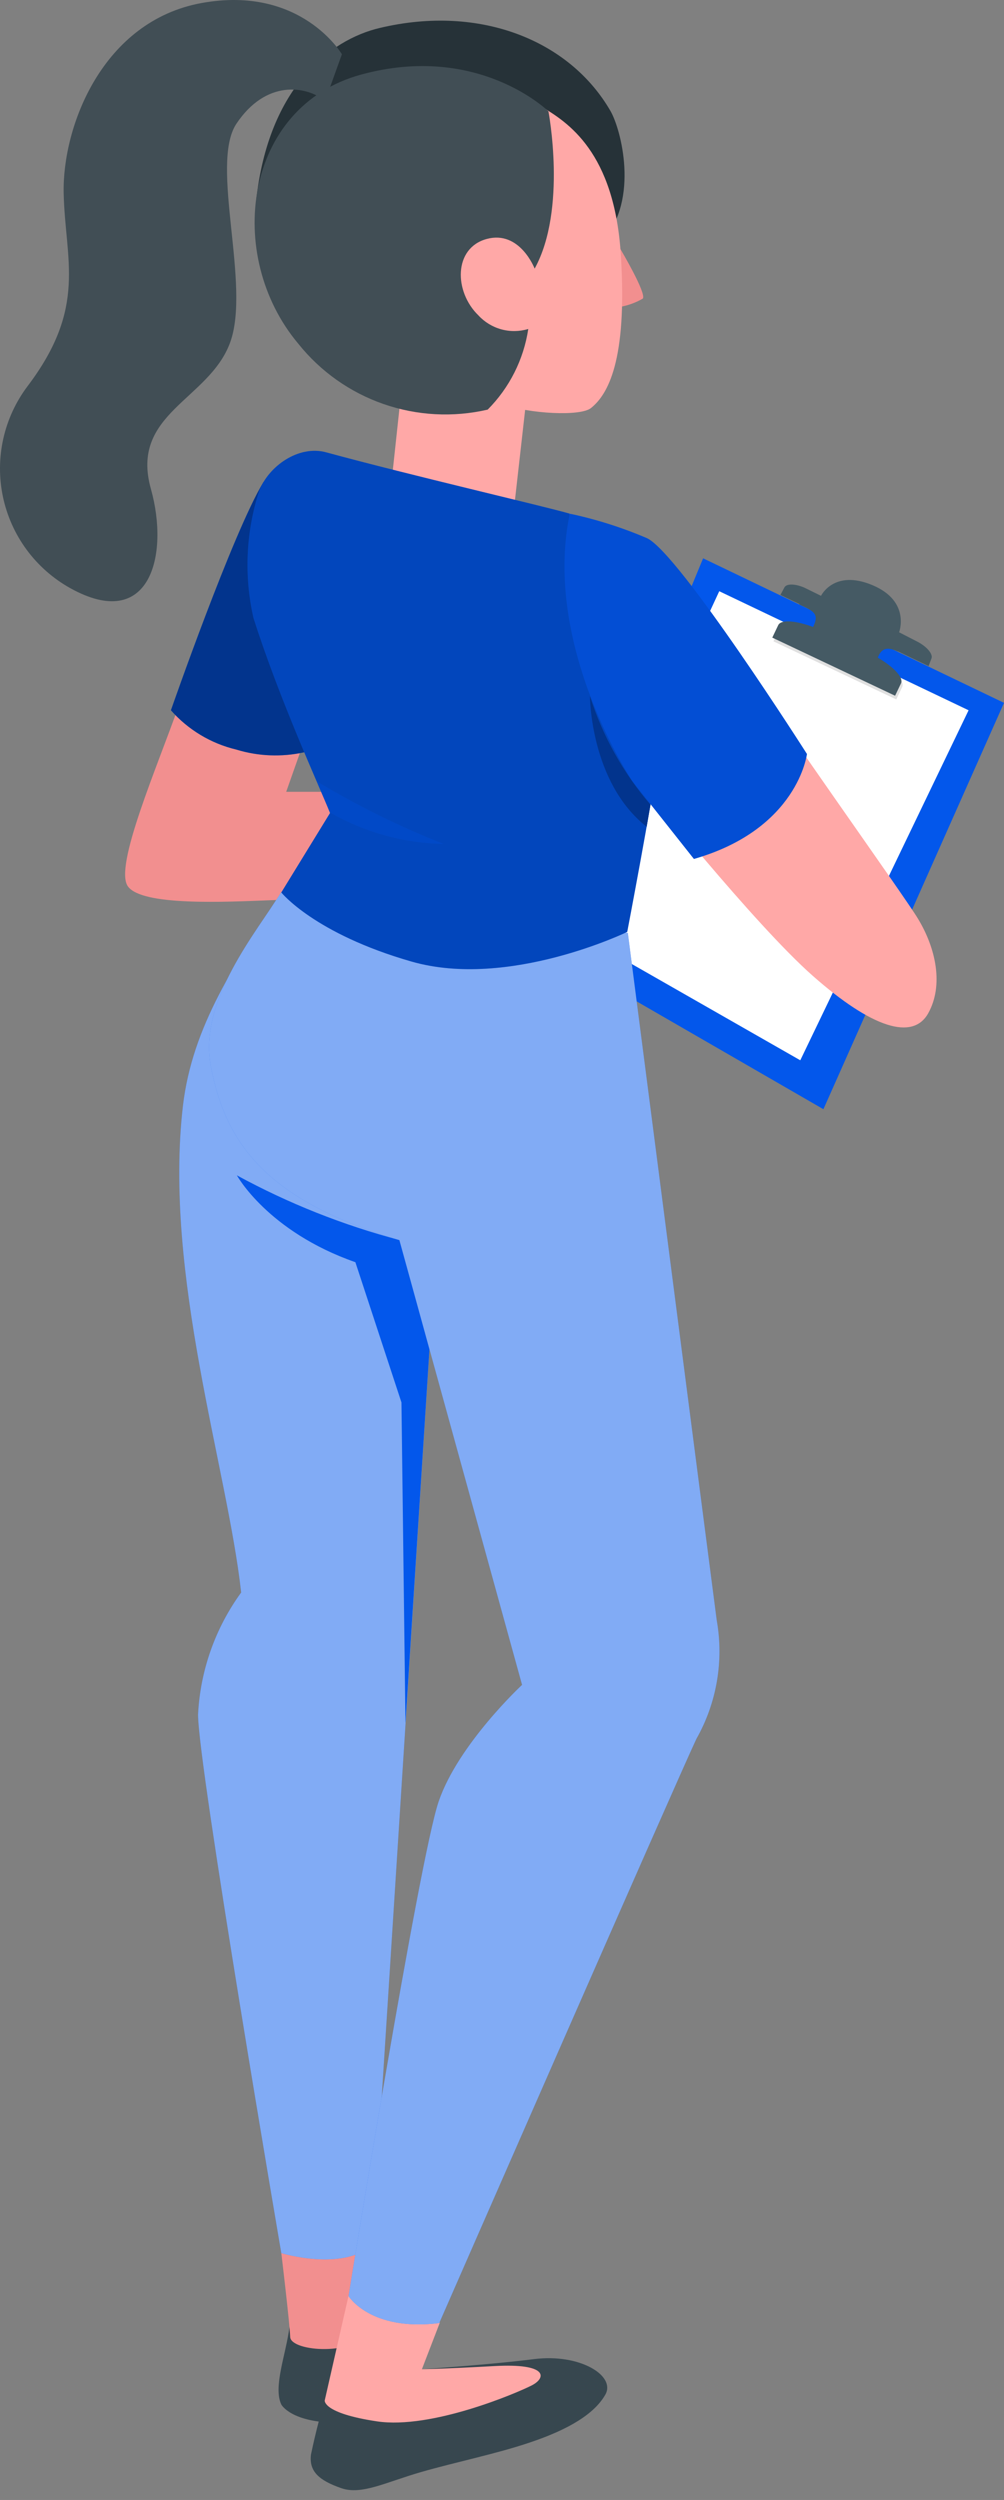 <?xml version="1.0" encoding="UTF-8"?> <svg xmlns="http://www.w3.org/2000/svg" width="86" height="214" viewBox="0 0 86 214" fill="none"><rect x="0" y="0" width="86" height="214" fill="#808080" stroke="none"/> <path d="M31.722 199.416L36.405 205.926C34.27 206.912 31.941 207.407 29.59 207.373C25.402 207.538 24.247 206.104 24.095 205.825C23.384 204.315 24.488 201.574 24.793 199.213L31.722 199.416Z" fill="#37474F"></path> <path d="M24.097 192.868C24.097 192.868 24.807 198.782 24.858 200.051C24.909 201.32 30.632 201.739 31.724 199.416L31.889 192.183L24.097 192.868Z" fill="#F28F8F"></path> <path d="M24.096 76.358C20.187 82.449 16.482 87.779 15.67 94.657C13.995 109.112 19.477 125.635 20.657 136.32C18.438 139.369 17.155 142.998 16.964 146.764C16.964 151.18 24.096 192.868 24.096 192.868C24.096 192.868 29.274 194.454 31.888 192.183L36.786 115.495L34.248 106.155L24.096 76.358Z" fill="#0357EB"></path> <path opacity="0.5" d="M24.096 76.358C20.187 82.449 16.482 87.779 15.67 94.657C13.995 109.112 19.477 125.635 20.657 136.32C18.438 139.369 17.155 142.998 16.964 146.764C16.964 151.18 24.096 192.868 24.096 192.868C24.096 192.868 29.274 194.454 31.888 192.183L36.786 115.495L34.248 106.155L24.096 76.358Z" fill="white"></path> <path d="M60.226 47.792L86 60.165L70.531 94.95L46.495 81.079L60.226 47.792Z" fill="#0357EB"></path> <path d="M82.966 60.8L69.616 90.445L51.113 79.785L61.608 50.609L82.966 60.8Z" fill="#0357EB"></path> <path d="M61.609 50.609L82.966 60.8L68.55 90.762L48.347 79.226L61.609 50.609Z" fill="white"></path> <path d="M66.253 54.899L66.748 53.833C67.027 53.249 68.791 53.49 70.695 54.391L74.337 56.117C76.24 57.005 77.547 58.224 77.281 58.807L76.773 59.873L66.253 54.899Z" fill="#E0E0E0"></path> <path d="M15.352 60.292C13.474 65.648 9.756 74.15 10.948 75.863C12.141 77.576 19.299 77.209 23.284 77.056C28.36 76.866 32.573 76.663 32.573 76.663L31.723 67.779H24.515L27.687 58.795L15.352 60.292Z" fill="#F28F8F"></path> <path d="M22.573 41.257C19.946 45.571 14.641 60.8 14.641 60.8C16.115 62.471 18.07 63.646 20.238 64.163C22.131 64.744 24.142 64.822 26.075 64.391L31.938 49.797L22.573 41.257Z" fill="#0357EB"></path> <path opacity="0.4" d="M22.573 41.257C19.946 45.571 14.641 60.8 14.641 60.8C16.115 62.471 18.07 63.646 20.238 64.163C22.131 64.744 24.142 64.822 26.075 64.391L31.938 49.797L22.573 41.257Z" fill="black"></path> <path d="M48.804 43.972C53.411 45.356 56.215 45.597 61.304 53.427C66.393 61.257 77.535 76.79 78.639 78.655C80.175 81.193 80.835 84.34 79.515 86.726C78.195 89.112 74.68 87.995 69.629 83.541C64.578 79.087 55.06 67.145 55.06 67.145C55.06 67.145 45.137 55.965 48.804 43.972Z" fill="#FFA8A7"></path> <path d="M45.125 33.82L43.882 44.822L33.019 46.079L34.592 31.472L45.125 33.82Z" fill="#FFA8A7"></path> <path d="M21.888 17.741C22.789 7.589 28.233 3.389 32.56 2.386C41.152 0.356 48.817 3.477 52.294 9.505C53.208 11.092 54.743 17.031 51.685 20.533C48.626 24.036 21.888 17.741 21.888 17.741Z" fill="#263238"></path> <path d="M53.145 21.32C53.145 21.32 55.403 25.127 55.061 25.559C54.46 25.908 53.803 26.148 53.119 26.269L53.145 21.32Z" fill="#F28F8F"></path> <path d="M46.292 9.074C48.627 10.457 52.637 12.983 53.183 21.866C53.754 30.99 52.015 33.795 50.645 34.911C49.769 35.673 45.276 35.419 43.03 34.594C40.276 33.554 34.147 30.724 31.508 25.876C28.462 20.178 28.195 12.805 32.231 10.153C34.288 8.789 36.66 7.975 39.121 7.786C41.582 7.597 44.05 8.04 46.292 9.074Z" fill="#FFA8A7"></path> <path d="M46.977 9.531C46.977 9.531 48.589 17.919 45.797 22.995C45.797 22.995 44.528 19.683 41.685 20.457C38.843 21.231 38.881 24.962 40.975 26.993C41.505 27.57 42.188 27.986 42.945 28.193C43.701 28.4 44.501 28.388 45.251 28.16C44.857 30.773 43.639 33.191 41.774 35.064C38.815 35.748 35.722 35.583 32.852 34.586C29.983 33.589 27.453 31.801 25.556 29.429C19.211 21.891 20.873 9.125 30.937 6.383C41 3.642 46.977 9.531 46.977 9.531Z" fill="#414E55"></path> <path d="M36.139 202.805C36.139 202.805 41.824 202.437 45.745 201.942C49.667 201.447 52.776 203.363 51.849 204.987C50.923 206.612 48.766 207.944 45.403 209.074C42.522 210.051 39.057 210.749 36.062 211.612C33.068 212.475 30.986 213.591 29.248 212.995C27.306 212.322 26.469 211.548 26.634 210.127C27.057 208.105 27.583 206.106 28.207 204.137L36.139 202.805Z" fill="#37474F"></path> <path d="M29.858 196.51L27.815 205.482C27.815 205.482 27.625 206.574 32.295 207.272C36.965 207.97 44.3 204.835 45.556 204.188C46.812 203.541 46.952 202.284 42.358 202.538C37.764 202.792 36.14 202.805 36.14 202.805L37.675 198.82L29.858 196.51Z" fill="#FFA8A7"></path> <path d="M36.786 115.495L34.248 106.155C29.388 104.876 24.701 103.013 20.289 100.609C20.289 100.609 22.928 105.419 30.441 108.046L34.388 120.051L34.73 147.513L36.786 115.495Z" fill="#0357EB"></path> <path d="M24.096 76.358C22.002 79.772 17.002 85.622 18.055 91.231C19.324 98.046 23.017 102.817 34.21 106.155L44.718 144.226C44.718 144.226 39.248 149.302 37.573 154.213C35.898 159.124 29.857 196.548 29.857 196.548C29.857 196.548 31.723 199.594 37.624 198.858C37.624 198.858 58.195 151.904 59.654 148.845C61.395 145.766 62.01 142.176 61.393 138.693C60.745 133.756 53.779 79.861 53.779 79.861L24.096 76.358Z" fill="#0357EB"></path> <path opacity="0.5" d="M24.096 76.358C22.002 79.772 17.002 85.622 18.055 91.231C19.324 98.046 23.017 102.817 34.21 106.155L44.718 144.226C44.718 144.226 39.248 149.302 37.573 154.213C35.898 159.124 29.857 196.548 29.857 196.548C29.857 196.548 31.723 199.594 37.624 198.858C37.624 198.858 58.195 151.904 59.654 148.845C61.395 145.766 62.01 142.176 61.393 138.693C60.745 133.756 53.779 79.861 53.779 79.861L24.096 76.358Z" fill="white"></path> <path d="M22.192 42.043C23.004 39.886 25.593 38.084 27.928 38.718C35.25 40.711 46.633 43.338 48.804 43.972C48.804 43.972 47.839 60.47 56.266 65.394C55.872 68.528 53.727 79.772 53.727 79.772C53.727 79.772 43.575 84.695 35.25 82.31C26.925 79.924 24.096 76.396 24.096 76.396L28.271 69.594C27.382 67.373 23.93 59.873 21.71 52.894C20.893 49.299 21.06 45.551 22.192 42.043Z" fill="#0357EB"></path> <path opacity="0.2" d="M22.192 42.043C23.004 39.886 25.593 38.084 27.928 38.718C35.25 40.711 46.633 43.338 48.804 43.972C48.804 43.972 47.839 60.47 56.266 65.394C55.872 68.528 53.727 79.772 53.727 79.772C53.727 79.772 43.575 84.695 35.25 82.31C26.925 79.924 24.096 76.396 24.096 76.396L28.271 69.594C27.382 67.373 23.93 59.873 21.71 52.894C20.893 49.299 21.06 45.551 22.192 42.043Z" fill="black"></path> <path opacity="0.25" d="M27.129 66.878C30.6 68.966 34.237 70.761 38.005 72.246C34.586 72.18 31.239 71.255 28.271 69.556L27.129 66.878Z" fill="#0357EB"></path> <path d="M29.287 4.645C29.287 4.645 25.809 -1.281 17.294 0.254C8.779 1.79 5.327 10.825 5.454 16.549C5.581 22.272 7.497 26.269 2.37 33.046C1.36 34.382 0.648 35.92 0.282 37.555C-0.083 39.19 -0.094 40.885 0.251 42.524C0.597 44.163 1.289 45.71 2.283 47.059C3.277 48.407 4.549 49.527 6.012 50.343C12.852 54.15 14.515 47.526 12.929 41.866C11.101 35.381 17.891 34.252 19.705 29.34C21.52 24.429 17.954 14.112 20.238 10.609C22.776 6.802 26.203 7.335 27.852 8.63L29.287 4.645Z" fill="#414E55"></path> <path d="M48.805 43.972C51.081 44.456 53.303 45.162 55.442 46.079C58.234 47.45 69.122 64.543 69.122 64.543C69.122 64.543 68.348 70.978 59.439 73.528L54.173 66.879C54.173 66.879 46.432 55.318 48.805 43.972Z" fill="#0357EB"></path> <path opacity="0.1" d="M48.805 43.972C51.081 44.456 53.303 45.162 55.442 46.079C58.234 47.45 69.122 64.543 69.122 64.543C69.122 64.543 68.348 70.978 59.439 73.528L54.173 66.879C54.173 66.879 46.432 55.318 48.805 43.972Z" fill="black"></path> <path d="M55.72 68.884C53.38 66.16 51.615 62.992 50.53 59.569C50.53 59.569 50.53 66.955 55.39 70.775L55.72 68.884Z" fill="#0357EB"></path> <path opacity="0.4" d="M55.72 68.884C53.38 66.16 51.615 62.992 50.53 59.569C50.53 59.569 50.53 66.955 55.39 70.775L55.72 68.884Z" fill="black"></path> <path d="M67.18 50.305C67.344 49.937 68.119 49.962 68.905 50.305L70.327 51.003C70.327 51.003 71.431 48.706 74.73 50.089C78.03 51.472 77.015 54.124 77.015 54.124L78.525 54.899C79.362 55.317 79.921 55.965 79.794 56.345L79.54 57.018L66.85 50.927L67.18 50.305Z" fill="#455A64"></path> <path d="M68.475 51.752C69.668 52.285 70.125 52.539 69.744 53.452C69.363 54.366 68.818 55.242 68.818 55.242L74.427 57.932C74.427 57.932 75.023 56.663 75.277 56.105C75.531 55.546 75.988 55.33 76.876 55.762L77.257 55.381L68.374 51.257L68.475 51.752Z" fill="#455A64"></path> <path d="M66.152 54.581L66.659 53.515C66.939 52.919 68.703 53.173 70.606 54.074L74.248 55.8C76.139 56.688 77.459 57.894 77.18 58.49L76.672 59.556L66.152 54.581Z" fill="#455A64"></path> </svg> 